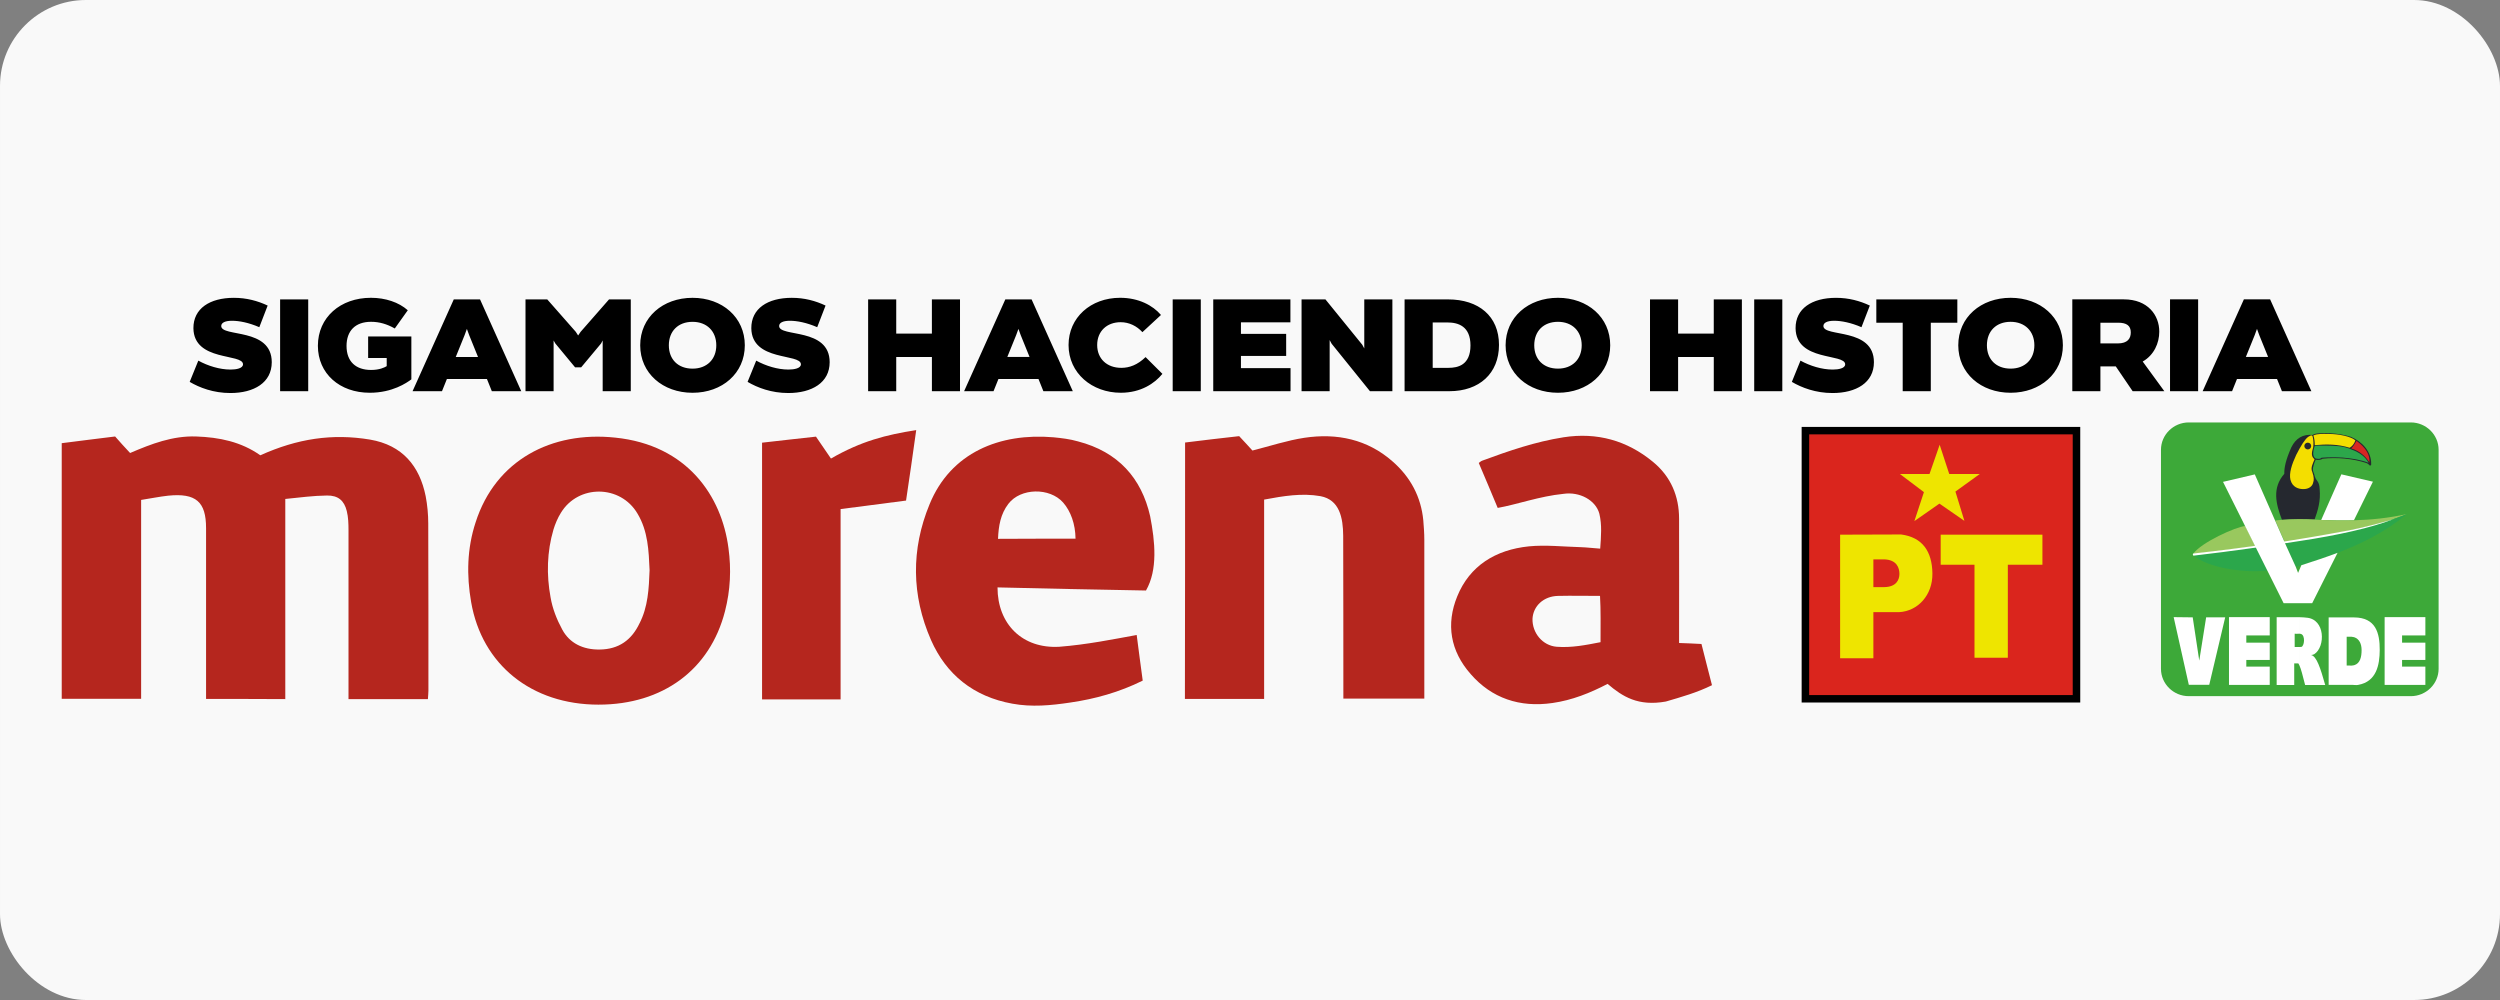 <?xml version="1.0" encoding="UTF-8" standalone="no"?>
<svg
   width="500"
   height="200"
   viewBox="0 0 132.292 52.917"
   version="1.1"
   id="svg8"
   inkscape:version="1.3 (0e150ed6c4, 2023-07-21)"
   sodipodi:docname="Sigamos Haciendo Historia.svg"
   xml:space="preserve"
   xmlns:inkscape="http://www.inkscape.org/namespaces/inkscape"
   xmlns:sodipodi="http://sodipodi.sourceforge.net/DTD/sodipodi-0.dtd"
   xmlns="http://www.w3.org/2000/svg"
   xmlns:svg="http://www.w3.org/2000/svg"
   xmlns:rdf="http://www.w3.org/1999/02/22-rdf-syntax-ns#"
   xmlns:cc="http://creativecommons.org/ns#"
   xmlns:dc="http://purl.org/dc/elements/1.1/"><rect x="0" y="0" width="132.292" height="52.917" fill="#808080" stroke="none"/><defs
     id="defs2"><rect
       x="561.871"
       y="526.754"
       width="276.546"
       height="750.625"
       id="rect1" /><clipPath
       clipPathUnits="userSpaceOnUse"
       id="clipPath3194"><path
         inkscape:connector-curvature="0"
         d="M 0,0 H 382.677 V 586.772 H 0 Z"
         id="path3196" /></clipPath><clipPath
       clipPathUnits="userSpaceOnUse"
       id="clipPath3340"><path
         inkscape:connector-curvature="0"
         d="M 0,0 H 382.677 V 586.772 H 0 Z"
         id="path3342" /></clipPath><inkscape:perspective
       sodipodi:type="inkscape:persp3d"
       inkscape:vp_x="0 : 353.89773 : 1"
       inkscape:vp_y="0 : 999.99999 : 0"
       inkscape:vp_z="744.0945 : 353.89773 : 1"
       inkscape:persp3d-origin="372.04725 : 178.50403 : 1"
       id="perspective4036" /><inkscape:perspective
       id="perspective4021"
       inkscape:persp3d-origin="0.50000002 : -171.95002 : 1"
       inkscape:vp_z="1 : -171.78335 : 1"
       inkscape:vp_y="0 : 999.99999 : 0"
       inkscape:vp_x="0 : -171.78335 : 1"
       sodipodi:type="inkscape:persp3d" /><inkscape:perspective
       sodipodi:type="inkscape:persp3d"
       inkscape:vp_x="0 : 355.51277 : 1"
       inkscape:vp_y="0 : 1000 : 0"
       inkscape:vp_z="744.0945 : 355.51277 : 1"
       inkscape:persp3d-origin="372.04725 : 180.11906 : 1"
       id="perspective3812" /><inkscape:perspective
       id="perspective3771"
       inkscape:persp3d-origin="0.50000002 : -170.33501 : 1"
       inkscape:vp_z="1 : -170.16835 : 1"
       inkscape:vp_y="0 : 1000 : 0"
       inkscape:vp_x="0 : -170.16835 : 1"
       sodipodi:type="inkscape:persp3d" /></defs><sodipodi:namedview
     id="base"
     pagecolor="#ffffff"
     bordercolor="#666666"
     borderopacity="1.0"
     inkscape:pageopacity="0.0"
     inkscape:pageshadow="2"
     inkscape:zoom="1.8224817"
     inkscape:cx="217.28613"
     inkscape:cy="93.00505"
     inkscape:document-units="px"
     inkscape:current-layer="layer1"
     inkscape:document-rotation="0"
     showgrid="false"
     inkscape:window-width="1920"
     inkscape:window-height="991"
     inkscape:window-x="-9"
     inkscape:window-y="-9"
     inkscape:window-maximized="1"
     inkscape:snap-object-midpoints="true"
     inkscape:showpageshadow="2"
     inkscape:pagecheckerboard="0"
     inkscape:deskcolor="#d1d1d1" /><g
     inkscape:label="Capa 1"
     inkscape:groupmode="layer"
     id="layer1"><rect
       style="fill:#f9f9f9;fill-opacity:1;fill-rule:evenodd;stroke-width:0.893;paint-order:fill markers stroke"
       id="rect1264"
       width="132.292"
       height="52.917"
       x="-1.6373809e-08"
       y="-1.2034884e-07"
       ry="4.548"
       inkscape:label="Base" /><g
       id="g3"
       inkscape:label="Grupo"
       transform="matrix(1.113,0,0,1.101,-0.597,-5.778)"><path
         d="m 11.055,20.917 c 0,-0.145 0.158,-0.252 0.511,-0.252 0.34,0 0.794,0.088 1.299,0.309 l 0.397,-1.04 c -0.479,-0.227 -1.002,-0.372 -1.607,-0.372 -1.147,0 -1.929,0.517 -1.923,1.462 0.019,1.614 2.358,1.198 2.358,1.734 0,0.195 -0.321,0.252 -0.593,0.252 -0.517,0 -1.078,-0.177 -1.532,-0.429 l -0.41,1.021 c 0.466,0.277 1.128,0.536 1.935,0.536 1.122,0 1.967,-0.498 1.967,-1.481 0,-1.683 -2.402,-1.191 -2.402,-1.74 z m 4.135,-1.28 h -1.336 v 4.413 h 1.336 z m 4.904,1.784 h -2.055 v 1.034 h 0.883 v 0.391 c -0.101,0.063 -0.34,0.183 -0.744,0.183 -0.712,0 -1.166,-0.391 -1.166,-1.154 0,-0.719 0.41,-1.16 1.166,-1.16 0.391,0 0.756,0.107 1.128,0.321 l 0.618,-0.876 c -0.429,-0.385 -1.065,-0.599 -1.752,-0.599 -1.45,0 -2.522,0.939 -2.522,2.307 0,1.336 1.034,2.257 2.465,2.257 1.084,0 1.759,-0.479 1.979,-0.643 z m 3.826,2.629 h 1.399 l -1.96,-4.413 h -1.248 l -1.96,4.413 h 1.399 l 0.233,-0.586 h 1.904 z m -1.715,-1.645 0.422,-1.053 0.107,-0.296 0.107,0.296 0.422,1.053 z m 8.321,-2.767 h -1.034 l -1.349,1.557 -0.12,0.177 -0.113,-0.177 -1.355,-1.557 h -1.034 v 4.413 h 1.336 v -2.44 l 0.082,0.145 0.939,1.147 h 0.29 l 0.946,-1.147 0.076,-0.145 v 2.44 h 1.336 z m 2.938,-0.076 c -1.418,0 -2.49,0.939 -2.49,2.282 0,1.343 1.072,2.282 2.49,2.282 1.412,0 2.484,-0.939 2.484,-2.282 0,-1.343 -1.072,-2.282 -2.484,-2.282 z m 0,3.404 c -0.687,0 -1.128,-0.441 -1.128,-1.122 0,-0.681 0.441,-1.128 1.128,-1.128 0.675,0 1.128,0.448 1.128,1.128 0,0.681 -0.454,1.122 -1.128,1.122 z m 4.116,-2.049 c 0,-0.145 0.158,-0.252 0.511,-0.252 0.34,0 0.794,0.088 1.299,0.309 l 0.397,-1.04 C 39.308,19.706 38.785,19.562 38.18,19.562 c -1.147,0 -1.929,0.517 -1.923,1.462 0.019,1.614 2.358,1.198 2.358,1.734 0,0.195 -0.321,0.252 -0.593,0.252 -0.517,0 -1.078,-0.177 -1.532,-0.429 l -0.41,1.021 c 0.466,0.277 1.128,0.536 1.935,0.536 1.122,0 1.967,-0.498 1.967,-1.481 0,-1.683 -2.402,-1.191 -2.402,-1.74 z m 7.262,-1.28 v 1.645 H 43.147 V 19.637 h -1.336 v 4.413 h 1.336 v -1.645 h 1.696 v 1.645 h 1.336 v -4.413 z m 5.301,4.413 h 1.399 l -1.96,-4.413 h -1.248 l -1.96,4.413 h 1.399 l 0.233,-0.586 h 1.904 z m -1.715,-1.645 0.422,-1.053 0.107,-0.296 0.107,0.296 0.422,1.053 z m 7.375,0.813 -0.801,-0.807 c -0.385,0.378 -0.769,0.517 -1.154,0.517 -0.687,0 -1.147,-0.441 -1.147,-1.097 0,-0.668 0.466,-1.097 1.116,-1.097 0.403,0 0.769,0.183 1.034,0.479 l 0.883,-0.826 c -0.385,-0.46 -1.065,-0.826 -1.942,-0.826 -1.399,0 -2.452,0.952 -2.452,2.269 0,1.355 1.116,2.295 2.484,2.295 0.958,0 1.614,-0.454 1.979,-0.908 z M 57.627,19.637 h -1.336 v 4.413 h 1.336 z m 1.91,1.103 h 2.351 V 19.637 h -3.669 v 4.413 h 3.675 v -1.109 h -2.358 v -0.586 h 2.15 V 21.295 h -2.15 z m 7.199,-1.103 h -1.336 v 2.358 l -0.095,-0.177 -1.752,-2.181 h -1.135 v 4.413 h 1.336 v -2.458 l 0.095,0.177 1.822,2.282 h 1.065 z m 2.648,0 h -2.068 v 4.413 h 2.131 c 1.418,0 2.358,-0.851 2.358,-2.225 0,-1.381 -0.964,-2.187 -2.421,-2.187 z m -0.032,1.109 c 0.517,0 1.097,0.183 1.097,1.103 0,0.946 -0.599,1.078 -1.04,1.078 h -0.756 v -2.181 z m 5.257,-1.185 c -1.418,0 -2.49,0.939 -2.49,2.282 0,1.343 1.072,2.282 2.49,2.282 1.412,0 2.484,-0.939 2.484,-2.282 0,-1.343 -1.072,-2.282 -2.484,-2.282 z m 0,3.404 c -0.687,0 -1.128,-0.441 -1.128,-1.122 0,-0.681 0.441,-1.128 1.128,-1.128 0.675,0 1.128,0.448 1.128,1.128 0,0.681 -0.454,1.122 -1.128,1.122 z m 7.407,-3.328 v 1.645 H 80.321 V 19.637 h -1.336 v 4.413 h 1.336 v -1.645 h 1.696 v 1.645 h 1.336 v -4.413 z m 3.259,0 h -1.336 v 4.413 h 1.336 z m 1.954,1.28 c 0,-0.145 0.158,-0.252 0.511,-0.252 0.34,0 0.794,0.088 1.299,0.309 l 0.397,-1.04 c -0.479,-0.227 -1.002,-0.372 -1.607,-0.372 -1.147,0 -1.929,0.517 -1.923,1.462 0.019,1.614 2.358,1.198 2.358,1.734 0,0.195 -0.321,0.252 -0.593,0.252 -0.517,0 -1.078,-0.177 -1.532,-0.429 l -0.41,1.021 c 0.466,0.277 1.128,0.536 1.935,0.536 1.122,0 1.967,-0.498 1.967,-1.481 0,-1.683 -2.402,-1.191 -2.402,-1.74 z M 93.597,19.637 h -3.852 v 1.122 h 1.254 v 3.291 h 1.336 v -3.291 h 1.261 z m 2.534,-0.076 c -1.418,0 -2.49,0.939 -2.49,2.282 0,1.343 1.072,2.282 2.49,2.282 1.412,0 2.484,-0.939 2.484,-2.282 0,-1.343 -1.072,-2.282 -2.484,-2.282 z m 0,3.404 c -0.687,0 -1.128,-0.441 -1.128,-1.122 0,-0.681 0.441,-1.128 1.128,-1.128 0.675,0 1.128,0.448 1.128,1.128 0,0.681 -0.454,1.122 -1.128,1.122 z m 5.8,1.084 h 1.507 l -1.028,-1.425 c 0.536,-0.309 0.788,-0.883 0.788,-1.437 0,-0.788 -0.542,-1.551 -1.683,-1.551 h -2.452 v 4.413 h 1.336 v -1.191 h 0.731 z m -1.532,-3.291 h 0.845 c 0.403,0 0.599,0.145 0.599,0.466 0,0.29 -0.145,0.53 -0.624,0.53 h -0.82 z m 4.646,-1.122 h -1.336 v 4.413 h 1.336 z m 3.984,4.413 h 1.399 l -1.96,-4.413 h -1.248 l -1.96,4.413 h 1.399 l 0.233,-0.586 h 1.904 z m -1.715,-1.645 0.422,-1.053 0.107,-0.296 0.107,0.296 0.422,1.053 z"
         id="text2"
         style="font-size:6.304px;font-family:'FONTSPRING DEMO - Modica Black';-inkscape-font-specification:'FONTSPRING DEMO - Modica Black, ';stroke-width:0.286;stroke-linejoin:round"
         aria-label="SIGAMOS HACIENDO HISTORIA"
         inkscape:label="Texto" /><g
         id="g2"
         inkscape:label="Logos"><g
           id="g1022"
           transform="matrix(0.044,0,0,0.044,119.253,25.848)"
           inkscape:label="Partido Verde Ecologista de México"><path
             class="fil0 str0"
             d="m -333.046,-6.744 h 239.975 c 16.493,0 30.013,13.451 30.013,29.863 V 262.392 c 0,16.413 -13.52,29.863 -30.013,29.863 H -333.046 c -16.494,0.002 -30.013,-13.45 -30.013,-29.862 V 23.119 c 0,-16.412 13.519,-29.863 30.013,-29.863 z"
             id="path18"
             style="fill:#3da939;fill-opacity:1;fill-rule:evenodd;stroke:none;stroke-width:2.259" /><g
             id="g991"><polygon
               transform="matrix(5.896,0,0,5.866,-3135.561,-1380.843)"
               class="fil4 str0"
               points="478.513,270.545 482.005,270.545 479.081,283.103 475.337,283.103 472.56,270.503 476.052,270.545 477.251,278.602 "
               id="polygon20"
               style="fill:#ffffff;fill-rule:evenodd;stroke:none" /><polygon
               transform="matrix(5.896,0,0,5.866,-3135.561,-1380.843)"
               class="fil4 str0"
               points="490.167,278.476 485.875,278.476 485.875,279.717 490.167,279.717 490.167,283.124 482.699,283.124 482.699,270.503 490.167,270.503 490.167,273.911 485.875,273.911 485.875,275.257 490.167,275.257 "
               id="polygon22"
               style="fill:#ffffff;fill-rule:evenodd;stroke:none" /><path
               class="fil4 str0"
               d="m -213.495,206.002 c 3.597,0 6.077,0.37 7.441,0.492 20.709,1.357 20.835,31.961 8.679,39.858 -0.868,0.495 -1.982,0.865 -3.473,0.987 5.953,1.236 10.046,14.068 15.252,32.701 l -21.703,0.002 c -2.605,-10.489 -4.464,-17.647 -6.2,-21.47 v -19.991 c 0.618,0 1.24,-0.124 1.984,-0.124 3.347,-0.247 4.837,-12.71 -0.374,-14.192 -0.62,-0.121 -1.114,-0.121 -1.612,-0.246 v -18.017 h 0.005 z m -24.556,74.041 v -74.039 h 23.811 c 0.25,0 0.496,0 0.746,0 v 18.017 c -0.992,0 -1.984,0.124 -3.102,0.124 l -1.982,-0.124 v 14.561 c 1.736,0 3.349,0 5.085,0 l -0.001,19.989 c -0.374,-0.864 -0.746,-1.481 -1.117,-2.1 h -4.464 v 23.57 h -18.976 z"
               id="path24"
               style="fill:#ffffff;fill-rule:evenodd;stroke:none;stroke-width:2.259" /><path
               class="fil4 str0"
               d="m -154.338,206.249 c 23.315,0.124 27.78,16.907 27.656,35.787 -0.122,16.166 -3.473,34.305 -23.191,37.884 -1.612,0.372 -3.101,0.124 -4.465,0.124 v -21.595 c 6.697,-1.975 8.062,-9.381 8.062,-16.536 0,-6.787 -2.478,-12.217 -8.062,-14.068 v -21.596 z m -27.534,0 h 27.284 c 0,0 0.124,0 0.25,0 v 21.596 c -1.612,-0.493 -3.597,-0.615 -5.829,-0.493 h -2.233 v 31.467 c 0.868,0 1.736,0 2.605,0 2.109,0.249 3.969,0 5.457,-0.37 v 21.596 c -0.496,-0.124 -0.992,-0.124 -1.488,-0.124 l -26.044,5.8e-4 v -73.671 h -0.002 z"
               id="path26"
               style="fill:#ffffff;fill-rule:evenodd;stroke:none;stroke-width:2.259" /><polygon
               transform="matrix(5.896,0,0,5.866,-3135.561,-1380.843)"
               class="fil4 str0"
               points="518.691,278.476 514.421,278.476 514.421,279.717 518.691,279.717 518.691,283.124 511.224,283.124 511.224,270.503 518.691,270.503 518.691,273.911 514.421,273.911 514.421,275.257 518.691,275.257 "
               id="polygon28"
               style="fill:#ffffff;fill-rule:evenodd;stroke:none" /><g
               transform="matrix(5.896,0,0,5.866,-3135.561,-1380.843)"
               style="fill-rule:evenodd;stroke:none"
               id="_133566392"><path
                 id="_133567232"
                 class="fil5 str0"
                 d="m 476.136,258.723 c 3.815,-0.375 7.609,-0.875 11.403,-1.437 l -1.845,-3.753 c -1.746,0.15 -8.113,3.074 -9.558,5.19 z"
                 style="fill:#99c85e;stroke:none" /><path
                 id="_133566760"
                 class="fil6 str0"
                 d="m 476.22,258.997 c 2.381,2.214 8.887,3.349 13.55,2.83 l -2.138,-4.35 c -3.811,0.5 -7.622,1.02 -11.412,1.52 z"
                 style="fill:#2ba74b;stroke:none" /></g><g
               transform="matrix(5.896,0,0,5.866,-3135.561,-1380.843)"
               style="fill-rule:evenodd;stroke:none"
               id="_133765488"><path
                 id="_133766208"
                 class="fil3 str0"
                 d="m 495.405,262.257 0.602,-1.433 c -0.357,0.116 -0.713,0.232 -1.071,0.348 z"
                 style="fill:none;stroke:none" /><path
                 id="_133765824"
                 class="fil3 str0"
                 d="m 496.007,260.824 c -0.357,0.116 -0.713,0.232 -1.071,0.348 l 0.469,1.084 z"
                 style="fill:none;stroke:none" /></g><g
               transform="matrix(5.896,0,0,5.866,-3135.561,-1380.843)"
               style="fill-rule:evenodd;stroke:none"
               id="_133758424"><path
                 id="_133764640"
                 class="fil4 str0"
                 d="m 505.594,252.472 3.484,-7.191 -5.785,-1.368 -2.188,5.027 -1.504,3.469 c 0.011,9e-4 0.021,0.001 0.031,0.002 1.964,0.082 3.948,0.118 5.961,0.06 z"
                 style="fill:#ffffff;stroke:none" /><g
                 style="stroke:none"
                 id="g38"><g
                   style="stroke:none"
                   id="g40"><path
                     id="_133763056"
                     class="fil7 str0"
                     d="m 498.387,252.329 c 0.596,-1.673 1.137,-3.434 0.931,-5.66 -0.021,-0.799 -0.21,-1.22 -0.442,-1.536 -0.211,-0.252 -0.358,-0.526 -0.442,-0.799 -0.063,-0.358 -0.168,-0.631 -0.252,-0.841 -0.147,-0.358 -0.105,-0.61 -0.084,-0.799 0.105,-0.547 0.274,-1.052 0.505,-1.514 0.378,0.105 0.976,0.055 1.241,-0.168 2.503,-0.294 5.554,-0.063 8.099,0.82 0.168,0.084 0.316,0.168 0.442,0.316 0.105,0.21 0.42,0.168 0.379,-0.168 0.021,-2.335 -1.641,-4.144 -3.702,-5.048 -1.094,-0.358 -2.482,-0.61 -3.744,-0.673 -1.178,-0.063 -2.84,-0.063 -3.281,0.316 -1.788,-0.168 -3.092,0.61 -3.913,2.314 -1.01,2.314 -1.325,3.808 -1.283,4.923 -2.265,2.642 -1.561,5.577 -0.431,8.575 1.979,-0.161 3.97,-0.168 5.979,-0.056 z"
                     style="fill:#25282f;stroke:none" /><path
                     id="_133762176"
                     class="fil5 str0"
                     d="m 505.594,252.472 c -2.013,0.058 -3.997,0.022 -5.961,-0.06 -0.01,-8e-4 -0.021,-0.001 -0.031,-0.002 -0.406,-0.032 -0.81,-0.059 -1.215,-0.081 -2.01,-0.113 -4,-0.105 -5.98,0.055 -0.407,0.033 -0.814,0.07 -1.22,0.117 l 1.738,4.021 c 4.49,-0.67 8.731,-1.423 12.577,-2.322 3.702,-0.736 7.005,-1.725 9.824,-2.903 -3.341,0.758 -6.572,1.083 -9.732,1.175 z"
                     style="fill:#99c85e;stroke:none" /></g><g
                   style="stroke:none"
                   id="g44"><path
                     id="_133761272"
                     class="fil3 str0"
                     d="m 496.007,260.824 c -0.357,0.116 -0.713,0.232 -1.071,0.348 l 0.469,1.084 z"
                     style="fill:none;stroke:none" /><path
                     id="_133760168"
                     class="fil6 str0"
                     d="m 500.874,255.294 c -2.584,0.42 -5.252,0.924 -7.898,1.345 -0.004,6e-4 -0.008,10e-4 -0.011,0.002 0.631,1.514 1.319,3.017 1.972,4.532 0.012,-0.004 0.125,-0.048 0.137,-0.052 0.358,-0.116 0.578,-0.181 0.934,-0.297 2.235,-0.728 4.446,-1.462 6.634,-2.31 4.327,-1.677 8.562,-3.801 12.706,-7.216 -4.565,1.851 -9.403,3.155 -14.472,3.997 z"
                     style="fill:#2ba74b;stroke:none" /><path
                     id="_133759440"
                     class="fil4 str0"
                     d="m 492.924,256.653 c 0.004,-6e-4 0.008,-0.001 0.011,-0.002 l -0.051,-0.117 -1.738,-4.021 -3.713,-8.587 -5.827,1.388 4.046,8.231 1.845,3.753 0.093,0.19 2.138,4.35 2.984,6.069 h 5.238 l 3.114,-6.289 1.535,-3.091 c -2.188,0.848 -4.399,1.582 -6.634,2.31 l -0.602,1.433 -0.414,-1.107 m -2.026,-4.509 z"
                     style="fill:#ffffff;stroke:none" /></g></g></g><path
               class="fil4 str0"
               d="m -327.964,136.405 c 54.072,-5.923 109.384,-14.068 167.547,-25.174 18.727,-3.702 36.339,-8.638 49.113,-12.463 -25.3,9.749 -59.53,17.523 -102.069,24.063 -33.113,5.183 -71.062,10.859 -114.221,15.919 -1.239,0.123 -1.362,-2.098 -0.37,-2.345 z"
               id="path49"
               style="fill:#ffffff;fill-rule:evenodd;stroke:none;stroke-width:2.259" /><path
               class="fil8"
               d="m -157.44,21.643 c 1.488,-1.111 4.589,-6.047 5.705,-8.145 10.295,7.528 14.634,15.426 13.89,23.323 -4.465,-6.91 -10.666,-12.463 -19.595,-15.178 z"
               id="path51"
               style="fill:#d82623;fill-rule:evenodd;stroke:none;stroke-width:2.259" /><path
               class="fil9"
               d="m -198.367,7.452 c 4.467,-1.972 10.046,-1.728 16.495,-1.604 10.915,0 24.061,2.715 28.896,7.034 -1.364,3.949 -3.597,6.541 -6.201,8.023 -13.023,-4.072 -25.547,-3.951 -37.703,-2.839 0.001,-3.456 -0.37,-7.282 -1.487,-10.614 z"
               id="path53"
               style="fill:#f4de00;fill-rule:evenodd;stroke:none;stroke-width:2.259" /><path
               class="fil10"
               d="m -196.999,19.296 c 0.124,-0.494 0,-0.864 11.534,-0.74 9.797,0.123 18.976,0.123 28.152,4.196 9.55,3.579 15.38,8.515 18.605,14.561 -8.681,-3.33 -18.231,-4.813 -28.028,-5.677 -7.439,-0.493 -14.882,-0.493 -22.445,0.124 -1.117,0 -0.877,2.182 -6.822,0.864 -2.234,-1.481 -3.102,-4.442 -2.234,-8.638 0.248,-1.975 0.744,-3.209 1.238,-4.69 z"
               id="path55"
               style="fill:#2ca74b;fill-rule:evenodd;stroke:none;stroke-width:2.259" /><path
               class="fil9"
               d="m -204.068,9.054 c 1.614,-0.987 2.977,-1.728 3.845,-1.606 0.868,0.124 0.99,1.111 1.24,2.1 0.745,3.33 0.868,7.651 0.373,10.981 -1.488,5.183 -2.356,9.131 0.62,12.095 0.99,0.74 0.99,1.358 0.248,2.345 -0.682,2.19 -4.083,7.905 -1.861,12.217 2.11,6.045 1.861,9.378 0.992,11.723 -0.62,3.579 -4.217,7.404 -11.162,7.157 -4.711,-0.124 -11.286,-1.975 -13.392,-10.243 -1.614,-7.034 1.364,-16.536 6.2,-27.027 4.835,-9.625 9.175,-16.905 12.895,-19.744 z"
               id="path57"
               style="fill:#f4de00;fill-rule:evenodd;stroke:none;stroke-width:2.259" /><path
               class="fil7"
               d="m -204.439,22.752 c 2.108,0 3.72,-1.728 3.72,-3.702 0,-2.1 -1.614,-3.702 -3.72,-3.702 -1.984,0 -3.721,1.604 -3.721,3.702 0,1.975 1.736,3.702 3.721,3.702 z"
               id="path59"
               style="fill:#25282f;fill-rule:evenodd;stroke:none;stroke-width:2.259" /></g></g><g
           id="g2061"
           transform="matrix(0.179,0,0,0.179,-109.375,-145.284)"
           inkscape:label="Partido del Trabajo"><rect
             style="fill:#000000;fill-opacity:1;fill-rule:evenodd;stroke:none;stroke-width:0.334;stroke-miterlimit:4;stroke-dasharray:none;stroke-opacity:1;paint-order:fill markers stroke"
             id="rect1076"
             width="74"
             height="74"
             x="1092.567"
             y="955.59" /><g
             id="g2053"><rect
               style="fill:#da251d;fill-opacity:1;fill-rule:evenodd;stroke:none;stroke-width:0.625;stroke-miterlimit:4;stroke-dasharray:none;stroke-opacity:1;paint-order:fill markers stroke"
               id="rect1078"
               width="70"
               height="70"
               x="1094.567"
               y="957.59" /><g
               id="g1112"
               transform="matrix(0.522,0,0,0.506,1015.838,953.372)"><path
                 id="path63"
                 style="fill:#eee500;fill-rule:evenodd;stroke:none;stroke-width:0.994"
                 d="m 197.573,61.457 c -10.383,7.88e-4 -20.624,0.073 -31.008,0.109 V 127.148 h 16.923 v -24.476 h 13.15 c 9.45,-0.54 17.031,-8.963 16.887,-20.518 -0.144,-11.59 -4.994,-19.222 -15.953,-20.697 z m 20.158,0.109 v 15.946 h 17.209 v 49.348 h 16.96 V 77.512 h 17.606 V 61.566 Z m -34.242,13.103 h 5.498 c 6.503,0.215 7.761,4.607 7.761,7.775 -0.036,3.168 -1.689,6.839 -7.618,6.947 h -5.641 z" /><path
                 id="path1107"
                 style="fill:#eee500;fill-rule:evenodd;stroke:none;stroke-width:1.184"
                 d="m 217.22,13.862 -5.168,15.503 h -15.074 l 12.231,9.626 -4.866,15.375 12.748,-9.284 12.705,9.156 -4.566,-15.545 12.403,-9.327 h -15.548 z" /></g></g></g><g
           id="g1403"
           transform="matrix(0.273,0,0,0.273,36.411,-288.869)"
           style="fill:#b5261e;fill-opacity:1"
           inkscape:label="Morena"><path
             id="path75"
             inkscape:connector-curvature="0"
             class="st1"
             d="m -95.523,1200.4 c 0,-10.028 0,-20.056 0,-30.084 0,-4.635 -1.77,-6.19 -6.599,-5.7 -1.56,0.173 -3.03,0.489 -4.71,0.749 v 35.007 h -13.829 v -44.997 c 3.03,-0.403 6.149,-0.777 9.299,-1.18 0.84,0.979 1.68,1.9 2.61,2.908 3.72,-1.612 7.409,-3.052 11.519,-2.908 4.02,0.144 7.799,0.921 11.159,3.311 6.457,-2.938 12.527,-3.871 19.108,-2.764 5.669,0.979 8.639,4.693 9.689,9.961 0.3,1.583 0.45,3.253 0.45,4.837 0.03,9.788 0.03,19.576 0.03,29.365 0,0.489 -0.06,0.95 -0.09,1.526 h -13.829 v -1.986 -27.724 c 0,-1.123 -0.03,-2.303 -0.3,-3.397 -0.45,-1.843 -1.5,-2.764 -3.45,-2.735 -2.37,0.029 -4.71,0.345 -7.259,0.605 v 35.237 c -4.65,-0.029 -9.089,-0.029 -13.799,-0.029 z"
             style="fill:#b5261e;fill-opacity:1;stroke-width:0.294"
             sodipodi:nodetypes="ccccccccccccccscccsccccc" /><path
             id="path77"
             inkscape:connector-curvature="0"
             class="st1"
             d="m 74.979,1155.259 c 3.21,-0.403 6.329,-0.777 9.419,-1.123 0.87,0.95 1.71,1.843 2.31,2.533 3.15,-0.806 6.059,-1.785 9.059,-2.245 5.699,-0.864 10.979,0.288 15.328,4.146 3.18,2.792 4.979,6.305 5.369,10.364 0.09,1.123 0.18,2.303 0.18,3.426 0,9.328 0,18.655 0,27.983 h -14.099 c -0.005,-9.887 -0.002,-20.161 -0.03,-28.674 -0.024,-3.153 -0.63,-6.335 -3.96,-6.967 -3.24,-0.576 -6.449,-0.029 -9.809,0.605 v 35.093 H 74.949 c 0.03,-15.085 0.03,-29.998 0.03,-45.141 z"
             style="fill:#b5261e;fill-opacity:1;stroke-width:0.294"
             sodipodi:nodetypes="ccccccccccccccc" /><path
             id="path79"
             inkscape:connector-curvature="0"
             class="st1"
             d="m 129.424,1166.774 c -1.11,-2.677 -2.16,-5.239 -3.3,-7.917 0.21,-0.144 0.36,-0.317 0.6,-0.403 4.62,-1.727 9.269,-3.34 14.159,-4.117 5.849,-0.921 11.069,0.576 15.538,4.29 3.18,2.62 4.59,6.103 4.59,10.047 0.028,7.952 0,14.747 0,21.879 1.35,0.058 2.52,0.086 3.9,0.173 0.6,2.361 1.17,4.721 1.83,7.255 -2.58,1.296 -5.309,2.073 -8.039,2.879 -4.811,0.874 -7.54,-0.86 -10.139,-3.109 -3,1.583 -6.179,2.879 -9.599,3.368 -5.699,0.835 -10.589,-0.835 -14.249,-5.096 -3.54,-4.059 -4.32,-8.781 -2.34,-13.675 2.16,-5.383 6.659,-8.205 12.479,-8.809 2.94,-0.288 5.969,0.057 9.029,0.144 1.05,0.029 2.1,0.173 3.39,0.259 0.15,-2.13 0.33,-4.174 -0.15,-6.161 -0.63,-2.361 -3.42,-3.915 -6.269,-3.483 -4.139,0.421 -7.996,1.853 -11.429,2.476 z m 17.818,15.488 c -2.49,0 -4.889,-0.058 -7.319,0 -2.52,0.058 -4.32,1.785 -4.44,4.03 -0.06,2.505 1.77,4.721 4.2,4.923 2.58,0.202 5.039,-0.288 7.649,-0.806 -0.003,-2.642 0.06,-5.676 -0.09,-8.147 z"
             style="fill:#b5261e;fill-opacity:1;stroke-width:0.294"
             sodipodi:nodetypes="cccccccccccccccccccccccccc" /><path
             id="path81"
             inkscape:connector-curvature="0"
             class="st1"
             d="m -27.16,1201.407 c -11.669,0 -20.308,-7.024 -22.198,-18.051 -0.81,-4.721 -0.72,-9.443 0.78,-14.049 3.48,-10.969 13.259,-16.093 24.297,-14.913 12.599,1.296 18.568,10.335 19.738,19.461 0.51,3.743 0.33,7.428 -0.6,11.084 -2.61,10.335 -10.859,16.467 -22.018,16.467 z m 8.879,-23.664 c -0.15,-3.426 -0.27,-6.88 -2.1,-9.961 -2.97,-5.124 -10.319,-5.182 -13.349,-0.144 -0.57,0.921 -0.99,1.958 -1.29,2.936 -1.14,3.915 -1.23,7.974 -0.51,11.919 0.33,1.986 1.08,3.915 2.04,5.7 1.29,2.418 3.63,3.541 6.479,3.512 3.42,-0.029 5.609,-1.727 6.959,-4.577 1.5,-2.908 1.65,-6.161 1.77,-9.385 z"
             style="fill:#b5261e;fill-opacity:1;stroke-width:0.294" /><path
             id="path83"
             inkscape:connector-curvature="0"
             class="st1"
             d="m 68.17,1181.313 c -8.609,-0.173 -17.218,-0.317 -25.857,-0.547 0,6.478 4.35,10.825 10.769,10.45 4.819,-0.382 9.389,-1.32 13.469,-2.073 0.33,2.764 0.72,5.383 1.05,8.032 -4.08,2.044 -8.279,3.224 -12.599,3.858 -3.39,0.518 -6.719,0.835 -10.109,0.202 -6.779,-1.238 -11.519,-5.153 -14.159,-11.199 -3.42,-7.888 -3.48,-15.978 -0.27,-23.866 3.69,-9.184 12.299,-12.638 21.598,-11.832 1.44,0.144 2.88,0.317 4.26,0.72 7.019,1.843 11.069,6.478 12.569,13.156 0.865,4.484 1.355,9.436 -0.72,13.099 z m -12.269,-9.126 c -0.03,-2.591 -0.84,-4.837 -2.16,-6.362 -2.34,-2.677 -7.409,-2.591 -9.539,0.23 -1.35,1.785 -1.71,3.858 -1.8,6.161 4.59,-0.029 8.969,-0.029 13.499,-0.029 z"
             style="fill:#b5261e;fill-opacity:1;stroke-width:0.294"
             sodipodi:nodetypes="cccccccccccccccccc" /><path
             id="path85"
             inkscape:connector-curvature="0"
             class="st1"
             d="M 14.986,1200.486 H 1.307 v -45.198 c 3.06,-0.345 6.179,-0.72 9.389,-1.065 0.84,1.238 1.68,2.505 2.61,3.858 5.3,-3.084 9.597,-4.177 14.848,-5.009 -0.6,4.318 -1.17,8.406 -1.77,12.408 -3.9,0.518 -7.589,1.008 -11.399,1.497 z"
             style="fill:#b5261e;fill-opacity:1;stroke-width:0.294"
             sodipodi:nodetypes="ccccccccc" /></g></g></g></g><style
     type="text/css"
     id="style3752">&#10;	.st0{fill:#F9F9F9;}&#10;	.st1{fill:#B5261E;}&#10;</style><style
     type="text/css"
     id="style1542">&#10;	.st0{fill:#F9F9F9;}&#10;	.st1{fill:#632D79;}&#10;	.st2{fill:#D41A23;}&#10;	.st3{fill:#0A74B4;}&#10;	.st4{fill:#626F77;}&#10;</style><style
     type="text/css"
     id="style3752-0">&#10;	.st0{fill:#F9F9F9;}&#10;	.st1{fill:#B5261E;}&#10;</style></svg>
